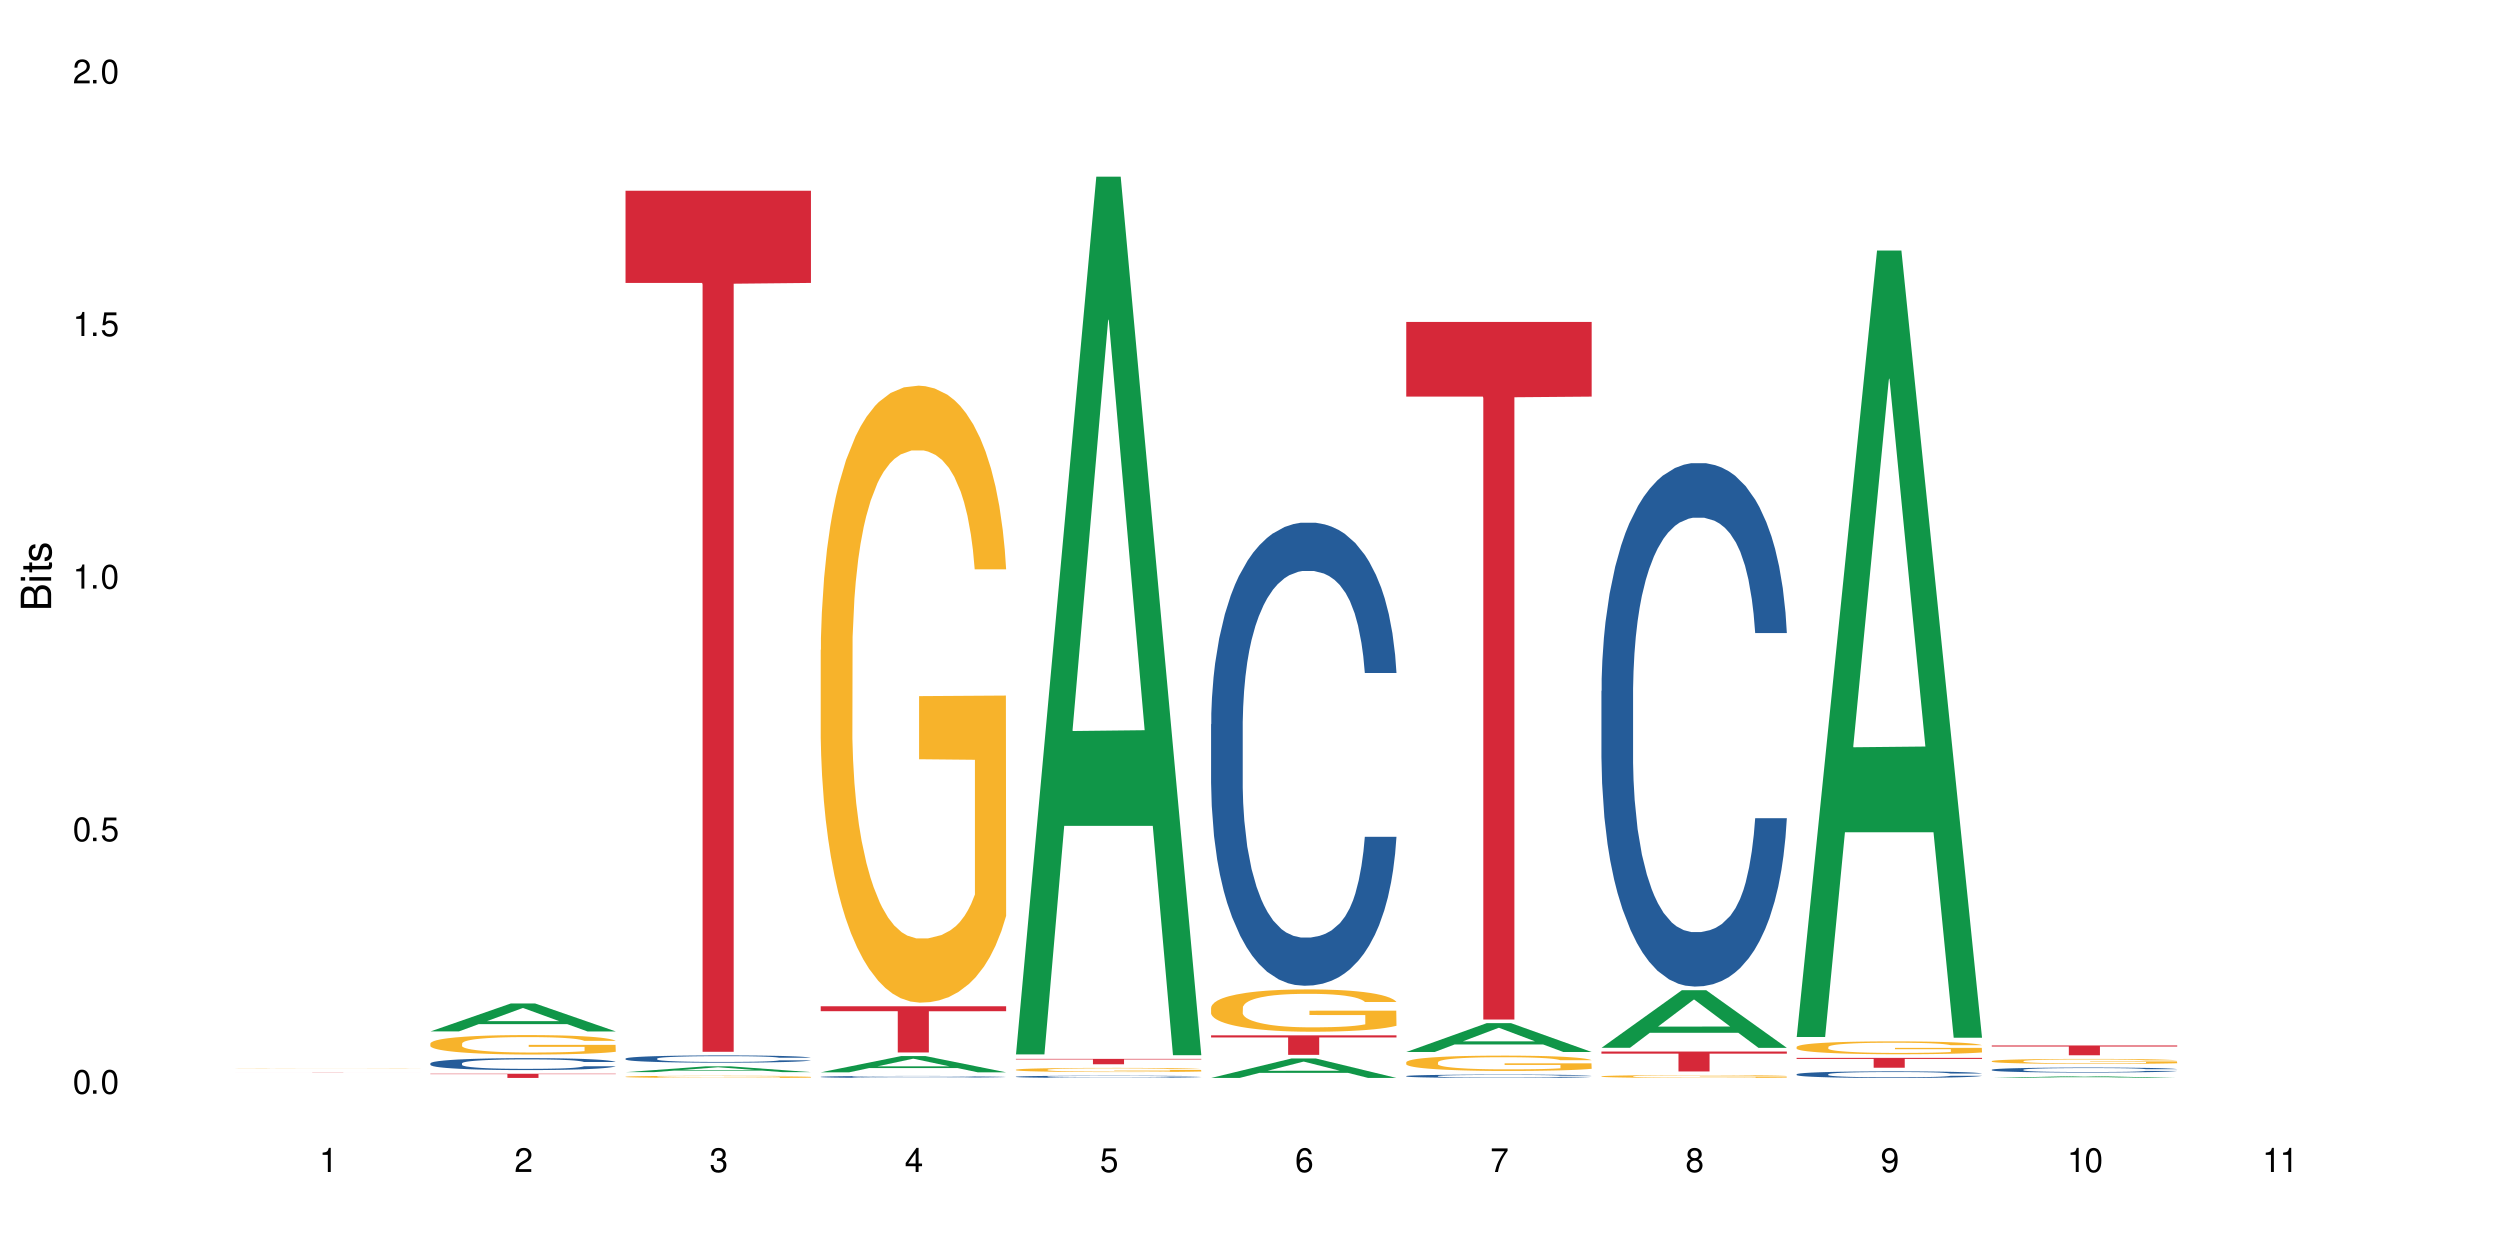 <?xml version="1.0" encoding="UTF-8"?>
<svg xmlns="http://www.w3.org/2000/svg" xmlns:xlink="http://www.w3.org/1999/xlink" width="720" height="360" viewBox="0 0 720 360">
<defs>
<g>
<g id="glyph-0-0">
</g>
<g id="glyph-0-1">
<path d="M 2.641 -6.938 C 2 -6.938 1.422 -6.656 1.078 -6.172 C 0.641 -5.562 0.406 -4.641 0.406 -3.359 C 0.406 -1.016 1.188 0.219 2.641 0.219 C 4.078 0.219 4.859 -1.016 4.859 -3.297 C 4.859 -4.641 4.656 -5.547 4.203 -6.172 C 3.844 -6.656 3.281 -6.938 2.641 -6.938 Z M 2.641 -6.188 C 3.547 -6.188 4 -5.25 4 -3.375 C 4 -1.406 3.562 -0.484 2.625 -0.484 C 1.734 -0.484 1.281 -1.438 1.281 -3.344 C 1.281 -5.25 1.734 -6.188 2.641 -6.188 Z M 2.641 -6.188 "/>
</g>
<g id="glyph-0-2">
<path d="M 1.828 -1 L 0.828 -1 L 0.828 0 L 1.828 0 Z M 1.828 -1 "/>
</g>
<g id="glyph-0-3">
<path d="M 4.562 -6.797 L 1.062 -6.797 L 0.547 -3.094 L 1.328 -3.094 C 1.719 -3.562 2.047 -3.734 2.578 -3.734 C 3.484 -3.734 4.062 -3.109 4.062 -2.094 C 4.062 -1.125 3.484 -0.531 2.578 -0.531 C 1.828 -0.531 1.375 -0.906 1.188 -1.672 L 0.328 -1.672 C 0.453 -1.109 0.547 -0.844 0.75 -0.594 C 1.125 -0.078 1.828 0.219 2.594 0.219 C 3.969 0.219 4.922 -0.781 4.922 -2.219 C 4.922 -3.562 4.031 -4.484 2.719 -4.484 C 2.25 -4.484 1.859 -4.359 1.469 -4.062 L 1.734 -5.969 L 4.562 -5.969 Z M 4.562 -6.797 "/>
</g>
<g id="glyph-0-4">
<path d="M 2.484 -4.938 L 2.484 0 L 3.328 0 L 3.328 -6.938 L 2.766 -6.938 C 2.469 -5.875 2.281 -5.734 0.984 -5.562 L 0.984 -4.938 Z M 2.484 -4.938 "/>
</g>
<g id="glyph-0-5">
<path d="M 4.859 -0.828 L 1.281 -0.828 C 1.359 -1.406 1.672 -1.781 2.5 -2.281 L 3.469 -2.828 C 4.406 -3.344 4.906 -4.062 4.906 -4.906 C 4.906 -5.484 4.672 -6.031 4.266 -6.406 C 3.859 -6.766 3.375 -6.938 2.719 -6.938 C 1.859 -6.938 1.219 -6.625 0.844 -6.031 C 0.609 -5.672 0.5 -5.234 0.484 -4.531 L 1.328 -4.531 C 1.359 -5.016 1.406 -5.281 1.531 -5.516 C 1.75 -5.938 2.188 -6.203 2.703 -6.203 C 3.469 -6.203 4.031 -5.641 4.031 -4.891 C 4.031 -4.344 3.719 -3.859 3.125 -3.516 L 2.234 -3 C 0.812 -2.172 0.406 -1.531 0.328 -0.016 L 4.859 -0.016 Z M 4.859 -0.828 "/>
</g>
<g id="glyph-0-6">
<path d="M 2.125 -3.188 L 2.578 -3.188 C 3.5 -3.188 3.984 -2.766 3.984 -1.922 C 3.984 -1.062 3.469 -0.531 2.594 -0.531 C 1.656 -0.531 1.203 -1 1.156 -2.016 L 0.312 -2.016 C 0.344 -1.453 0.438 -1.094 0.609 -0.781 C 0.953 -0.109 1.625 0.219 2.547 0.219 C 3.953 0.219 4.859 -0.625 4.859 -1.938 C 4.859 -2.828 4.516 -3.297 3.703 -3.594 C 4.344 -3.844 4.656 -4.328 4.656 -5.031 C 4.656 -6.219 3.875 -6.938 2.578 -6.938 C 1.203 -6.938 0.484 -6.172 0.453 -4.703 L 1.297 -4.703 C 1.312 -5.125 1.344 -5.359 1.453 -5.578 C 1.641 -5.969 2.062 -6.203 2.594 -6.203 C 3.344 -6.203 3.797 -5.75 3.797 -5 C 3.797 -4.516 3.609 -4.219 3.25 -4.047 C 3.016 -3.953 2.703 -3.922 2.125 -3.906 Z M 2.125 -3.188 "/>
</g>
<g id="glyph-0-7">
<path d="M 3.141 -1.672 L 3.141 0 L 3.984 0 L 3.984 -1.672 L 4.984 -1.672 L 4.984 -2.438 L 3.984 -2.438 L 3.984 -6.938 L 3.359 -6.938 L 0.266 -2.578 L 0.266 -1.672 Z M 3.141 -2.438 L 1 -2.438 L 3.141 -5.5 Z M 3.141 -2.438 "/>
</g>
<g id="glyph-0-8">
<path d="M 4.781 -5.125 C 4.609 -6.266 3.891 -6.938 2.844 -6.938 C 2.094 -6.938 1.422 -6.578 1.031 -5.953 C 0.594 -5.266 0.406 -4.422 0.406 -3.172 C 0.406 -2 0.578 -1.25 0.984 -0.641 C 1.359 -0.078 1.953 0.219 2.703 0.219 C 3.984 0.219 4.922 -0.75 4.922 -2.094 C 4.922 -3.375 4.062 -4.281 2.844 -4.281 C 2.172 -4.281 1.641 -4.031 1.281 -3.516 C 1.281 -5.234 1.828 -6.188 2.797 -6.188 C 3.391 -6.188 3.797 -5.797 3.938 -5.125 Z M 2.734 -3.531 C 3.547 -3.531 4.062 -2.953 4.062 -2.031 C 4.062 -1.156 3.484 -0.531 2.703 -0.531 C 1.922 -0.531 1.328 -1.188 1.328 -2.078 C 1.328 -2.938 1.906 -3.531 2.734 -3.531 Z M 2.734 -3.531 "/>
</g>
<g id="glyph-0-9">
<path d="M 4.984 -6.797 L 0.438 -6.797 L 0.438 -5.969 L 4.109 -5.969 C 2.5 -3.656 1.828 -2.234 1.328 0 L 2.219 0 C 2.594 -2.172 3.453 -4.047 4.984 -6.094 Z M 4.984 -6.797 "/>
</g>
<g id="glyph-0-10">
<path d="M 3.75 -3.656 C 4.469 -4.094 4.688 -4.438 4.688 -5.078 C 4.688 -6.172 3.844 -6.938 2.641 -6.938 C 1.438 -6.938 0.594 -6.172 0.594 -5.094 C 0.594 -4.438 0.812 -4.094 1.516 -3.656 C 0.734 -3.266 0.359 -2.703 0.359 -1.922 C 0.359 -0.656 1.281 0.219 2.641 0.219 C 3.984 0.219 4.922 -0.656 4.922 -1.922 C 4.922 -2.703 4.531 -3.266 3.75 -3.656 Z M 2.641 -6.188 C 3.359 -6.188 3.812 -5.75 3.812 -5.062 C 3.812 -4.406 3.344 -3.984 2.641 -3.984 C 1.922 -3.984 1.453 -4.406 1.453 -5.078 C 1.453 -5.75 1.922 -6.188 2.641 -6.188 Z M 2.641 -3.266 C 3.484 -3.266 4.062 -2.719 4.062 -1.906 C 4.062 -1.078 3.484 -0.531 2.625 -0.531 C 1.797 -0.531 1.219 -1.094 1.219 -1.906 C 1.219 -2.719 1.781 -3.266 2.641 -3.266 Z M 2.641 -3.266 "/>
</g>
<g id="glyph-0-11">
<path d="M 0.516 -1.578 C 0.672 -0.453 1.406 0.219 2.438 0.219 C 3.188 0.219 3.859 -0.141 4.266 -0.766 C 4.688 -1.453 4.891 -2.297 4.891 -3.547 C 4.891 -4.719 4.703 -5.453 4.312 -6.078 C 3.938 -6.641 3.344 -6.938 2.594 -6.938 C 1.297 -6.938 0.359 -5.969 0.359 -4.625 C 0.359 -3.344 1.234 -2.453 2.453 -2.453 C 3.094 -2.453 3.578 -2.672 4.016 -3.203 C 4 -1.484 3.469 -0.531 2.5 -0.531 C 1.906 -0.531 1.484 -0.906 1.359 -1.578 Z M 2.578 -6.203 C 3.375 -6.203 3.969 -5.531 3.969 -4.641 C 3.969 -3.797 3.391 -3.188 2.547 -3.188 C 1.734 -3.188 1.234 -3.766 1.234 -4.688 C 1.234 -5.562 1.797 -6.203 2.578 -6.203 Z M 2.578 -6.203 "/>
</g>
<g id="glyph-1-0">
</g>
<g id="glyph-1-1">
<path d="M 0 -0.953 L 0 -4.891 C 0 -5.719 -0.234 -6.344 -0.734 -6.797 C -1.188 -7.234 -1.812 -7.469 -2.5 -7.469 C -3.547 -7.469 -4.188 -7 -4.625 -5.875 C -4.984 -6.688 -5.625 -7.094 -6.531 -7.094 C -7.172 -7.094 -7.734 -6.859 -8.141 -6.391 C -8.562 -5.922 -8.75 -5.344 -8.75 -4.5 L -8.75 -0.953 Z M -4.984 -2.062 L -7.766 -2.062 L -7.766 -4.219 C -7.766 -4.844 -7.688 -5.203 -7.453 -5.5 C -7.219 -5.812 -6.859 -5.969 -6.375 -5.969 C -5.891 -5.969 -5.531 -5.812 -5.297 -5.5 C -5.062 -5.203 -4.984 -4.844 -4.984 -4.219 Z M -0.984 -2.062 L -4 -2.062 L -4 -4.781 C -4 -5.766 -3.438 -6.359 -2.484 -6.359 C -1.547 -6.359 -0.984 -5.766 -0.984 -4.781 Z M -0.984 -2.062 "/>
</g>
<g id="glyph-1-2">
<path d="M -6.281 -1.797 L -6.281 -0.797 L 0 -0.797 L 0 -1.797 Z M -8.75 -1.797 L -8.75 -0.797 L -7.484 -0.797 L -7.484 -1.797 Z M -8.75 -1.797 "/>
</g>
<g id="glyph-1-3">
<path d="M -6.281 -3.047 L -6.281 -2.016 L -8.016 -2.016 L -8.016 -1.016 L -6.281 -1.016 L -6.281 -0.172 L -5.469 -0.172 L -5.469 -1.016 L -0.719 -1.016 C -0.078 -1.016 0.281 -1.453 0.281 -2.234 C 0.281 -2.5 0.25 -2.719 0.188 -3.047 L -0.641 -3.047 C -0.609 -2.906 -0.594 -2.766 -0.594 -2.562 C -0.594 -2.141 -0.719 -2.016 -1.156 -2.016 L -5.469 -2.016 L -5.469 -3.047 Z M -6.281 -3.047 "/>
</g>
<g id="glyph-1-4">
<path d="M -4.531 -5.25 C -5.766 -5.25 -6.469 -4.422 -6.469 -2.969 C -6.469 -1.516 -5.719 -0.562 -4.547 -0.562 C -3.562 -0.562 -3.094 -1.062 -2.734 -2.562 L -2.516 -3.484 C -2.344 -4.188 -2.094 -4.469 -1.641 -4.469 C -1.047 -4.469 -0.641 -3.875 -0.641 -3 C -0.641 -2.453 -0.797 -2 -1.062 -1.75 C -1.25 -1.594 -1.422 -1.531 -1.875 -1.469 L -1.875 -0.406 C -0.422 -0.453 0.281 -1.266 0.281 -2.922 C 0.281 -4.5 -0.5 -5.516 -1.719 -5.516 C -2.656 -5.516 -3.172 -4.984 -3.469 -3.734 L -3.703 -2.766 C -3.891 -1.953 -4.156 -1.609 -4.594 -1.609 C -5.188 -1.609 -5.547 -2.125 -5.547 -2.938 C -5.547 -3.75 -5.203 -4.172 -4.531 -4.203 Z M -4.531 -5.25 "/>
</g>
</g>
</defs>
<rect x="-72" y="-36" width="864" height="432" fill="rgb(100%, 100%, 100%)" fill-opacity="1"/>
<path fill-rule="nonzero" fill="rgb(96.863%, 70.196%, 16.863%)" fill-opacity="1" d="M 67.73 307.652 L 67.797 307.652 L 68.055 307.648 L 68.707 307.645 L 69.555 307.641 L 70.465 307.637 L 71.051 307.637 L 72.027 307.633 L 72.875 307.633 L 75.023 307.629 L 77.762 307.625 L 80.949 307.625 L 83.359 307.621 L 107.91 307.621 L 109.605 307.625 L 113.645 307.625 L 115.207 307.629 L 116.77 307.629 L 118.07 307.633 L 119.18 307.637 L 120.156 307.637 L 120.742 307.641 L 121.133 307.645 L 112.078 307.645 L 111.559 307.641 L 110.973 307.637 L 109.996 307.637 L 109.02 307.633 L 106.219 307.633 L 104.656 307.629 L 85.836 307.629 L 84.727 307.633 L 82.125 307.633 L 80.82 307.637 L 80.105 307.637 L 79.191 307.641 L 78.543 307.641 L 77.824 307.645 L 77.434 307.645 L 76.914 307.652 L 76.848 307.664 L 77.043 307.664 L 77.434 307.668 L 77.957 307.672 L 78.738 307.676 L 79.52 307.676 L 80.887 307.68 L 82.969 307.68 L 84.727 307.684 L 87.137 307.684 L 88.895 307.688 L 107.781 307.688 L 109.148 307.684 L 112.145 307.684 L 112.145 307.664 L 96.059 307.664 L 96.059 307.656 L 121.066 307.656 L 121.133 307.684 L 119.766 307.688 L 118.07 307.688 L 116.441 307.691 L 110.387 307.691 L 107.391 307.695 L 86.355 307.695 L 84.273 307.691 L 79.973 307.691 L 78.215 307.688 L 76.457 307.688 L 74.895 307.684 L 72.812 307.684 L 71.703 307.68 L 70.66 307.68 L 69.879 307.676 L 69.164 307.672 L 68.645 307.672 L 68.121 307.668 L 67.859 307.664 L 67.73 307.664 Z M 67.73 307.652 "/>
<path fill-rule="nonzero" fill="rgb(83.922%, 15.686%, 22.353%)" fill-opacity="1" d="M 67.73 308.738 L 121.133 308.738 L 121.133 308.742 L 98.875 308.742 L 98.875 308.785 L 89.922 308.785 L 89.922 308.742 L 67.73 308.742 Z M 67.73 308.738 "/>
<path fill-rule="nonzero" fill="rgb(6.275%, 58.824%, 28.235%)" fill-opacity="1" d="M 123.941 297.051 L 124 297.043 L 147.105 289.004 L 154.125 289.004 L 177.344 297.055 L 169.184 297.055 L 163.367 294.953 L 137.863 294.953 L 132.156 297.051 L 123.941 297.051 L 140.316 294.086 L 161.027 294.078 L 150.699 290.32 L 150.586 290.312 L 150.473 290.336 L 140.258 294.078 L 140.316 294.086 Z M 123.941 297.051 "/>
<path fill-rule="nonzero" fill="rgb(14.51%, 36.078%, 60%)" fill-opacity="1" d="M 123.941 306.242 L 124.008 306.238 L 124.008 306.164 L 124.203 306.047 L 124.66 305.895 L 125.113 305.789 L 126.285 305.605 L 127.914 305.426 L 129.609 305.289 L 130.844 305.207 L 131.953 305.141 L 134.492 305.027 L 136.121 304.965 L 137.879 304.914 L 140.027 304.859 L 141.59 304.828 L 145.109 304.777 L 147.711 304.754 L 149.73 304.746 L 154.094 304.746 L 156.699 304.758 L 158.59 304.773 L 160.672 304.801 L 162.43 304.828 L 165.492 304.898 L 168.227 304.984 L 169.465 305.035 L 171.418 305.133 L 172.914 305.227 L 173.957 305.309 L 175.129 305.426 L 176.172 305.566 L 176.953 305.727 L 177.344 305.863 L 168.227 305.863 L 167.77 305.738 L 167.25 305.641 L 166.273 305.512 L 165.297 305.418 L 163.93 305.328 L 162.691 305.27 L 160.996 305.207 L 159.5 305.172 L 157.938 305.141 L 156.438 305.125 L 153.574 305.105 L 150.254 305.105 L 149.016 305.109 L 146.477 305.137 L 145.109 305.156 L 143.152 305.203 L 141.785 305.242 L 140.156 305.305 L 139.051 305.359 L 137.684 305.441 L 136.707 305.512 L 135.598 305.617 L 134.949 305.695 L 134.363 305.785 L 133.84 305.887 L 133.449 305.996 L 133.191 306.113 L 133.059 306.227 L 133.059 306.715 L 133.191 306.828 L 133.516 306.961 L 134.363 307.152 L 135.598 307.32 L 137.031 307.449 L 138.398 307.547 L 139.18 307.59 L 140.223 307.641 L 141.852 307.703 L 144.195 307.766 L 145.562 307.789 L 147.648 307.816 L 149.797 307.828 L 152.66 307.828 L 155.203 307.816 L 156.895 307.801 L 158.652 307.773 L 161.062 307.723 L 162.559 307.672 L 163.863 307.609 L 164.84 307.551 L 165.492 307.5 L 166.469 307.402 L 167.25 307.297 L 167.836 307.188 L 168.227 307.078 L 177.344 307.078 L 176.953 307.207 L 176.367 307.328 L 175.781 307.418 L 174.867 307.527 L 173.828 307.625 L 172.328 307.738 L 171.09 307.809 L 169.465 307.887 L 167.965 307.949 L 166.336 308 L 163.93 308.062 L 162.363 308.094 L 160.672 308.125 L 158.652 308.148 L 156.113 308.172 L 153.379 308.184 L 150.84 308.188 L 148.102 308.18 L 146.086 308.168 L 143.414 308.141 L 140.094 308.082 L 137.684 308.023 L 135.793 307.965 L 134.168 307.898 L 132.344 307.816 L 130 307.676 L 128.566 307.57 L 127.59 307.48 L 126.48 307.359 L 125.699 307.25 L 124.789 307.074 L 124.137 306.852 L 123.941 306.676 Z M 123.941 306.242 "/>
<path fill-rule="nonzero" fill="rgb(96.863%, 70.196%, 16.863%)" fill-opacity="1" d="M 123.941 300.5 L 124.008 300.496 L 124.008 300.391 L 124.27 300.16 L 124.918 299.844 L 125.766 299.582 L 126.676 299.379 L 127.266 299.27 L 128.242 299.117 L 129.086 299.004 L 131.234 298.773 L 133.973 298.559 L 135.469 298.469 L 137.164 298.379 L 139.57 298.285 L 140.68 298.246 L 144.066 298.164 L 147.906 298.113 L 152.141 298.098 L 154.094 298.105 L 156.766 298.125 L 160.41 298.18 L 162.496 298.23 L 164.125 298.285 L 165.816 298.352 L 167.902 298.453 L 169.855 298.574 L 171.418 298.699 L 172.98 298.852 L 174.281 299.016 L 175.391 299.195 L 176.367 299.41 L 176.953 299.59 L 177.344 299.77 L 168.293 299.77 L 167.77 299.59 L 167.184 299.449 L 166.207 299.281 L 165.23 299.16 L 164.254 299.062 L 162.43 298.93 L 160.867 298.848 L 158.914 298.773 L 157.023 298.73 L 154.875 298.699 L 153.574 298.688 L 150.121 298.688 L 146.996 298.723 L 145.172 298.766 L 143.871 298.805 L 142.047 298.883 L 140.941 298.945 L 140.289 298.984 L 138.336 299.145 L 137.031 299.285 L 136.316 299.383 L 135.402 299.539 L 134.754 299.676 L 134.035 299.879 L 133.645 300.035 L 133.125 300.383 L 133.059 301.305 L 133.254 301.496 L 133.645 301.707 L 134.168 301.891 L 134.949 302.086 L 135.73 302.234 L 137.098 302.434 L 138.27 302.566 L 139.18 302.656 L 140.941 302.793 L 141.656 302.84 L 143.348 302.93 L 145.109 303.004 L 147.258 303.062 L 148.883 303.094 L 151.488 303.121 L 154.812 303.121 L 158.719 303.09 L 161.191 303.047 L 162.887 303.008 L 163.992 302.973 L 165.359 302.914 L 166.336 302.863 L 167.25 302.809 L 168.355 302.723 L 168.355 301.496 L 152.27 301.492 L 152.27 300.918 L 177.277 300.914 L 177.344 302.914 L 175.977 303.055 L 174.281 303.188 L 172.656 303.289 L 170.961 303.375 L 168.551 303.473 L 166.598 303.535 L 163.602 303.605 L 160.867 303.652 L 158 303.684 L 155.461 303.699 L 152.465 303.703 L 149.797 303.695 L 146.93 303.664 L 144.652 303.621 L 142.566 303.57 L 140.484 303.504 L 137.879 303.398 L 136.188 303.309 L 134.426 303.203 L 132.668 303.074 L 131.105 302.938 L 130.062 302.828 L 129.023 302.707 L 127.914 302.551 L 126.871 302.379 L 126.09 302.219 L 125.375 302.039 L 124.855 301.871 L 124.332 301.641 L 124.074 301.457 L 123.941 301.297 Z M 123.941 300.5 "/>
<path fill-rule="nonzero" fill="rgb(83.922%, 15.686%, 22.353%)" fill-opacity="1" d="M 123.941 309.23 L 177.344 309.23 L 177.344 309.359 L 155.086 309.359 L 155.086 310.453 L 146.133 310.453 L 146.133 309.363 L 146.004 309.359 L 123.941 309.359 Z M 123.941 309.23 "/>
<path fill-rule="nonzero" fill="rgb(6.275%, 58.824%, 28.235%)" fill-opacity="1" d="M 180.152 308.777 L 180.211 308.777 L 203.316 307.098 L 210.336 307.098 L 233.555 308.777 L 225.395 308.777 L 219.578 308.34 L 194.074 308.34 L 188.371 308.777 L 180.152 308.777 L 196.527 308.156 L 217.238 308.156 L 206.91 307.371 L 206.797 307.371 L 206.684 307.375 L 196.473 308.156 L 196.527 308.156 Z M 180.152 308.777 "/>
<path fill-rule="nonzero" fill="rgb(14.51%, 36.078%, 60%)" fill-opacity="1" d="M 180.152 304.871 L 180.219 304.867 L 180.219 304.82 L 180.414 304.75 L 180.871 304.656 L 181.324 304.594 L 182.5 304.48 L 184.125 304.371 L 185.82 304.289 L 187.059 304.238 L 188.164 304.199 L 190.703 304.129 L 192.332 304.094 L 194.09 304.059 L 196.238 304.027 L 197.801 304.008 L 201.32 303.977 L 203.922 303.965 L 205.941 303.957 L 210.305 303.957 L 212.91 303.965 L 214.801 303.977 L 216.883 303.992 L 218.641 304.008 L 221.703 304.051 L 224.438 304.102 L 225.676 304.133 L 227.629 304.195 L 229.125 304.25 L 230.168 304.301 L 231.34 304.371 L 232.383 304.457 L 233.164 304.555 L 233.555 304.637 L 224.438 304.637 L 223.98 304.562 L 223.461 304.5 L 222.484 304.422 L 221.508 304.367 L 220.141 304.312 L 218.902 304.277 L 217.207 304.238 L 215.711 304.215 L 214.148 304.199 L 212.648 304.188 L 209.785 304.176 L 206.465 304.176 L 205.227 304.18 L 202.688 304.195 L 201.32 304.207 L 199.363 304.234 L 197.996 304.262 L 196.371 304.301 L 195.262 304.332 L 193.895 304.383 L 192.918 304.426 L 191.812 304.488 L 191.16 304.535 L 190.574 304.59 L 190.051 304.652 L 189.66 304.719 L 189.402 304.793 L 189.27 304.859 L 189.27 305.156 L 189.402 305.227 L 189.727 305.305 L 190.574 305.422 L 191.812 305.523 L 193.242 305.605 L 194.609 305.664 L 195.395 305.691 L 196.434 305.719 L 198.062 305.758 L 200.406 305.797 L 201.773 305.812 L 203.859 305.828 L 206.008 305.836 L 208.875 305.836 L 211.414 305.828 L 213.105 305.816 L 214.863 305.801 L 217.273 305.77 L 218.773 305.738 L 220.074 305.703 L 221.051 305.668 L 221.703 305.637 L 222.68 305.578 L 223.461 305.512 L 224.047 305.445 L 224.438 305.379 L 233.555 305.379 L 233.164 305.457 L 232.578 305.531 L 231.992 305.586 L 231.082 305.652 L 230.039 305.711 L 228.539 305.781 L 227.305 305.824 L 225.676 305.871 L 224.176 305.906 L 222.551 305.941 L 220.141 305.98 L 218.578 306 L 216.883 306.016 L 214.863 306.031 L 212.324 306.043 L 209.59 306.051 L 207.051 306.055 L 204.316 306.051 L 202.297 306.043 L 199.625 306.023 L 196.305 305.992 L 193.895 305.953 L 192.008 305.918 L 190.379 305.879 L 188.555 305.828 L 186.211 305.742 L 184.777 305.68 L 183.801 305.625 L 182.695 305.551 L 181.914 305.484 L 181 305.375 L 180.348 305.238 L 180.152 305.133 Z M 180.152 304.871 "/>
<path fill-rule="nonzero" fill="rgb(96.863%, 70.196%, 16.863%)" fill-opacity="1" d="M 180.152 310.094 L 180.219 310.094 L 180.219 310.082 L 180.48 310.055 L 181.129 310.02 L 181.977 309.988 L 182.891 309.965 L 183.477 309.953 L 184.453 309.938 L 185.297 309.922 L 187.449 309.898 L 190.184 309.875 L 191.68 309.863 L 193.375 309.852 L 195.785 309.844 L 196.891 309.84 L 200.277 309.828 L 204.121 309.824 L 208.352 309.82 L 210.305 309.82 L 212.977 309.824 L 216.621 309.832 L 218.707 309.836 L 220.336 309.844 L 222.027 309.852 L 224.113 309.863 L 226.066 309.875 L 229.191 309.906 L 230.492 309.926 L 231.602 309.945 L 232.578 309.969 L 233.164 309.988 L 233.555 310.012 L 224.504 310.012 L 223.98 309.988 L 223.395 309.973 L 222.418 309.953 L 220.465 309.93 L 218.641 309.914 L 217.078 309.906 L 215.125 309.898 L 213.238 309.895 L 211.086 309.891 L 209.785 309.887 L 206.332 309.887 L 203.207 309.891 L 201.383 309.898 L 200.082 309.902 L 198.258 309.91 L 197.152 309.918 L 196.5 309.922 L 194.547 309.938 L 193.242 309.957 L 192.527 309.965 L 191.617 309.984 L 190.965 310 L 190.246 310.023 L 189.855 310.039 L 189.336 310.078 L 189.27 310.184 L 189.465 310.203 L 189.855 310.23 L 190.379 310.25 L 191.941 310.289 L 193.309 310.312 L 194.48 310.324 L 195.395 310.336 L 197.152 310.352 L 197.867 310.355 L 199.562 310.367 L 201.32 310.375 L 203.469 310.383 L 205.098 310.387 L 211.023 310.387 L 214.93 310.383 L 217.402 310.379 L 219.098 310.375 L 220.203 310.371 L 221.57 310.363 L 222.551 310.359 L 223.461 310.352 L 224.566 310.344 L 224.566 310.203 L 208.484 310.203 L 208.484 310.141 L 233.488 310.141 L 233.555 310.363 L 232.188 310.379 L 230.492 310.395 L 228.867 310.406 L 227.172 310.418 L 224.762 310.43 L 222.809 310.434 L 219.812 310.441 L 217.078 310.449 L 214.215 310.453 L 206.008 310.453 L 203.141 310.449 L 200.863 310.445 L 198.777 310.438 L 196.695 310.43 L 194.09 310.418 L 192.398 310.41 L 190.641 310.398 L 188.879 310.383 L 187.316 310.367 L 186.277 310.355 L 185.234 310.34 L 184.125 310.324 L 183.086 310.305 L 182.305 310.285 L 181.586 310.266 L 181.066 310.246 L 180.543 310.223 L 180.285 310.199 L 180.152 310.184 Z M 180.152 310.094 "/>
<path fill-rule="nonzero" fill="rgb(83.922%, 15.686%, 22.353%)" fill-opacity="1" d="M 180.152 54.934 L 233.555 54.934 L 233.555 81.48 L 211.301 81.711 L 211.301 302.914 L 202.344 302.914 L 202.344 81.945 L 202.215 81.48 L 180.152 81.48 Z M 180.152 54.934 "/>
<path fill-rule="nonzero" fill="rgb(6.275%, 58.824%, 28.235%)" fill-opacity="1" d="M 236.367 308.824 L 236.422 308.82 L 259.527 304.152 L 266.547 304.152 L 289.766 308.832 L 281.609 308.832 L 275.789 307.609 L 250.285 307.609 L 244.582 308.824 L 236.367 308.824 L 252.738 307.105 L 273.449 307.102 L 263.121 304.918 L 263.008 304.914 L 262.895 304.926 L 252.684 307.102 L 252.738 307.105 Z M 236.367 308.824 "/>
<path fill-rule="nonzero" fill="rgb(14.51%, 36.078%, 60%)" fill-opacity="1" d="M 236.367 310.125 L 236.43 310.125 L 236.43 310.113 L 236.625 310.094 L 237.082 310.066 L 237.539 310.051 L 238.711 310.02 L 240.34 309.988 L 242.031 309.965 L 243.27 309.949 L 244.375 309.941 L 246.914 309.922 L 248.543 309.91 L 250.301 309.902 L 252.449 309.891 L 254.016 309.887 L 257.531 309.879 L 260.137 309.875 L 262.152 309.871 L 266.516 309.871 L 269.121 309.875 L 271.012 309.879 L 273.094 309.883 L 274.852 309.887 L 277.914 309.898 L 280.648 309.914 L 281.887 309.922 L 283.84 309.938 L 285.34 309.953 L 286.379 309.969 L 287.551 309.988 L 288.594 310.012 L 289.375 310.039 L 289.766 310.062 L 280.648 310.062 L 280.191 310.039 L 279.672 310.023 L 278.695 310 L 277.719 309.988 L 276.352 309.973 L 275.113 309.961 L 273.422 309.949 L 271.922 309.945 L 270.359 309.941 L 268.863 309.938 L 265.996 309.934 L 261.438 309.934 L 258.898 309.938 L 257.531 309.941 L 255.578 309.949 L 254.211 309.957 L 252.582 309.969 L 251.473 309.977 L 250.105 309.988 L 249.129 310.004 L 248.023 310.02 L 247.371 310.035 L 246.785 310.047 L 246.266 310.066 L 245.875 310.086 L 245.613 310.105 L 245.484 310.121 L 245.484 310.207 L 245.613 310.223 L 245.938 310.246 L 246.785 310.277 L 248.023 310.309 L 249.457 310.328 L 250.824 310.344 L 251.605 310.352 L 252.645 310.363 L 254.273 310.371 L 256.617 310.383 L 257.984 310.387 L 260.07 310.391 L 262.219 310.395 L 265.086 310.395 L 267.625 310.391 L 269.316 310.387 L 271.074 310.383 L 273.484 310.375 L 274.984 310.367 L 276.285 310.355 L 277.262 310.348 L 277.914 310.34 L 279.672 310.305 L 280.258 310.285 L 280.648 310.266 L 289.766 310.266 L 289.375 310.289 L 288.789 310.309 L 288.203 310.324 L 287.293 310.344 L 286.25 310.359 L 284.75 310.379 L 283.516 310.391 L 281.887 310.402 L 280.387 310.414 L 278.762 310.422 L 276.352 310.434 L 274.789 310.438 L 273.094 310.441 L 271.074 310.449 L 268.535 310.449 L 265.801 310.453 L 260.527 310.453 L 258.508 310.449 L 255.836 310.445 L 252.516 310.438 L 250.105 310.426 L 248.219 310.418 L 246.59 310.406 L 244.766 310.391 L 242.422 310.367 L 240.988 310.352 L 240.012 310.336 L 238.906 310.312 L 238.125 310.297 L 237.211 310.266 L 236.562 310.227 L 236.367 310.199 Z M 236.367 310.125 "/>
<path fill-rule="nonzero" fill="rgb(96.863%, 70.196%, 16.863%)" fill-opacity="1" d="M 236.367 187.176 L 236.43 187.016 L 236.43 183.77 L 236.691 176.465 L 237.344 166.406 L 238.188 158.129 L 239.102 151.637 L 239.688 148.23 L 240.664 143.359 L 241.512 139.789 L 243.66 132.488 L 246.395 125.672 L 247.891 122.75 L 249.586 119.992 L 251.996 116.91 L 253.102 115.773 L 256.488 113.176 L 260.332 111.555 L 264.562 111.066 L 266.516 111.23 L 269.188 111.879 L 272.836 113.664 L 274.918 115.285 L 276.547 116.91 L 278.238 119.02 L 280.324 122.266 L 282.277 126.16 L 283.84 130.055 L 285.402 134.922 L 286.707 140.113 L 287.812 145.793 L 288.789 152.609 L 289.375 158.289 L 289.766 163.969 L 280.715 163.969 L 280.191 158.289 L 279.605 153.91 L 278.629 148.555 L 277.652 144.66 L 276.676 141.574 L 274.852 137.355 L 273.289 134.758 L 271.336 132.488 L 269.449 131.027 L 267.301 130.055 L 265.996 129.73 L 262.543 129.73 L 259.418 130.863 L 257.594 132.164 L 256.293 133.461 L 254.469 135.895 L 253.363 137.844 L 252.711 139.141 L 250.758 144.172 L 249.457 148.715 L 248.738 151.801 L 247.828 156.668 L 247.176 161.051 L 246.461 167.539 L 246.07 172.41 L 245.547 183.445 L 245.484 212.656 L 245.68 218.82 L 246.07 225.477 L 246.59 231.316 L 247.371 237.484 L 248.152 242.191 L 249.52 248.52 L 250.691 252.738 L 251.605 255.5 L 253.363 259.879 L 254.078 261.34 L 255.773 264.262 L 257.531 266.535 L 259.68 268.48 L 261.309 269.453 L 263.914 270.266 L 267.234 270.266 L 271.141 269.293 L 273.617 267.992 L 275.309 266.695 L 276.418 265.559 L 277.785 263.773 L 278.762 262.152 L 279.672 260.367 L 280.781 257.609 L 280.781 218.82 L 264.695 218.66 L 264.695 200.484 L 289.699 200.32 L 289.766 263.773 L 288.398 268.156 L 286.707 272.375 L 285.078 275.621 L 283.383 278.379 L 280.977 281.465 L 279.02 283.41 L 276.023 285.684 L 273.289 287.145 L 270.426 288.117 L 267.887 288.605 L 264.891 288.766 L 262.219 288.441 L 259.355 287.469 L 257.074 286.168 L 254.992 284.547 L 252.906 282.438 L 250.301 279.027 L 248.609 276.27 L 246.852 272.863 L 245.094 268.805 L 243.527 264.422 L 242.488 261.016 L 241.445 257.121 L 240.34 252.254 L 239.297 246.734 L 238.516 241.703 L 237.797 236.023 L 237.277 230.668 L 236.758 223.367 L 236.496 217.523 L 236.367 212.492 Z M 236.367 187.176 "/>
<path fill-rule="nonzero" fill="rgb(83.922%, 15.686%, 22.353%)" fill-opacity="1" d="M 236.367 289.809 L 289.766 289.809 L 289.766 291.23 L 267.512 291.246 L 267.512 303.109 L 258.555 303.109 L 258.555 291.258 L 258.426 291.23 L 236.367 291.23 Z M 236.367 289.809 "/>
<path fill-rule="nonzero" fill="rgb(6.275%, 58.824%, 28.235%)" fill-opacity="1" d="M 292.578 303.668 L 292.633 303.43 L 315.738 50.871 L 322.758 50.871 L 345.977 303.906 L 337.82 303.906 L 332 237.855 L 306.496 237.855 L 300.793 303.668 L 292.578 303.668 L 308.949 210.531 L 329.66 210.297 L 319.336 92.211 L 319.219 91.977 L 319.105 92.688 L 308.895 210.297 L 308.949 210.531 Z M 292.578 303.668 "/>
<path fill-rule="nonzero" fill="rgb(14.51%, 36.078%, 60%)" fill-opacity="1" d="M 292.578 310.086 L 292.641 310.082 L 292.641 310.07 L 292.836 310.047 L 293.293 310.02 L 293.75 310 L 294.922 309.965 L 296.551 309.93 L 298.242 309.902 L 299.48 309.887 L 300.586 309.875 L 303.125 309.852 L 304.754 309.84 L 306.512 309.832 L 308.664 309.82 L 310.227 309.816 L 313.742 309.805 L 316.348 309.801 L 325.332 309.801 L 327.223 309.805 L 329.305 309.809 L 331.066 309.816 L 334.125 309.828 L 336.859 309.844 L 338.098 309.855 L 340.051 309.875 L 341.551 309.891 L 342.59 309.906 L 343.762 309.93 L 344.805 309.957 L 345.586 309.988 L 345.977 310.012 L 336.859 310.012 L 336.406 309.988 L 335.883 309.969 L 334.906 309.945 L 333.93 309.93 L 332.562 309.91 L 331.324 309.898 L 329.633 309.887 L 328.133 309.879 L 326.57 309.875 L 325.074 309.871 L 322.207 309.867 L 318.887 309.867 L 317.648 309.871 L 315.109 309.875 L 313.742 309.879 L 311.789 309.887 L 310.422 309.895 L 308.793 309.906 L 307.684 309.918 L 306.316 309.934 L 305.34 309.945 L 304.234 309.965 L 303.582 309.98 L 302.996 309.996 L 302.477 310.016 L 302.086 310.039 L 301.824 310.059 L 301.695 310.082 L 301.695 310.176 L 301.824 310.195 L 302.148 310.219 L 302.996 310.258 L 304.234 310.289 L 305.668 310.312 L 307.035 310.332 L 307.816 310.34 L 308.859 310.352 L 310.484 310.363 L 312.832 310.375 L 314.199 310.379 L 316.281 310.383 L 318.43 310.387 L 321.297 310.387 L 323.836 310.383 L 325.527 310.379 L 327.289 310.375 L 329.695 310.367 L 331.195 310.355 L 332.496 310.344 L 333.473 310.332 L 334.125 310.324 L 335.102 310.305 L 335.883 310.285 L 336.469 310.266 L 336.859 310.242 L 345.977 310.242 L 345.586 310.266 L 345 310.289 L 344.414 310.309 L 343.504 310.328 L 342.461 310.348 L 340.965 310.367 L 339.727 310.383 L 338.098 310.398 L 336.602 310.41 L 334.973 310.418 L 332.562 310.43 L 331 310.438 L 329.305 310.441 L 327.289 310.445 L 324.746 310.449 L 322.012 310.453 L 316.738 310.453 L 314.719 310.449 L 312.047 310.445 L 308.727 310.434 L 306.316 310.422 L 304.43 310.41 L 302.801 310.398 L 300.977 310.383 L 298.633 310.355 L 297.199 310.336 L 296.223 310.32 L 295.117 310.297 L 294.336 310.277 L 293.422 310.242 L 292.773 310.199 L 292.578 310.168 Z M 292.578 310.086 "/>
<path fill-rule="nonzero" fill="rgb(96.863%, 70.196%, 16.863%)" fill-opacity="1" d="M 292.578 308.07 L 292.641 308.07 L 292.641 308.047 L 292.902 307.996 L 293.555 307.93 L 294.398 307.875 L 295.312 307.828 L 295.898 307.809 L 296.875 307.773 L 297.723 307.75 L 299.871 307.699 L 302.605 307.652 L 304.105 307.633 L 305.797 307.617 L 308.207 307.594 L 309.312 307.586 L 312.699 307.57 L 316.543 307.559 L 320.773 307.555 L 322.73 307.555 L 325.398 307.562 L 329.047 307.574 L 331.129 307.582 L 332.758 307.594 L 334.449 307.609 L 336.535 307.633 L 338.488 307.656 L 340.051 307.684 L 341.613 307.715 L 342.918 307.75 L 344.023 307.789 L 345 307.836 L 345.586 307.875 L 345.977 307.914 L 336.926 307.914 L 336.406 307.875 L 335.82 307.844 L 334.84 307.809 L 333.863 307.781 L 332.887 307.762 L 331.066 307.734 L 329.5 307.715 L 327.547 307.699 L 325.66 307.691 L 323.512 307.684 L 322.207 307.68 L 318.758 307.68 L 315.629 307.688 L 313.809 307.699 L 312.504 307.707 L 310.68 307.723 L 309.574 307.738 L 308.922 307.746 L 306.969 307.781 L 305.668 307.809 L 304.949 307.832 L 304.039 307.863 L 303.387 307.895 L 302.672 307.938 L 302.281 307.969 L 301.758 308.047 L 301.695 308.242 L 301.891 308.285 L 302.281 308.328 L 302.801 308.367 L 303.582 308.41 L 304.363 308.441 L 305.73 308.484 L 306.902 308.516 L 307.816 308.531 L 309.574 308.562 L 310.289 308.57 L 311.984 308.59 L 313.742 308.605 L 315.891 308.621 L 317.52 308.625 L 320.125 308.633 L 323.445 308.633 L 327.352 308.625 L 329.828 308.617 L 331.52 308.609 L 332.629 308.602 L 333.996 308.59 L 334.973 308.578 L 335.883 308.566 L 336.992 308.547 L 336.992 308.285 L 320.906 308.281 L 320.906 308.16 L 345.914 308.16 L 345.977 308.59 L 344.609 308.617 L 342.918 308.648 L 341.289 308.668 L 339.598 308.688 L 337.188 308.707 L 335.234 308.723 L 332.238 308.738 L 329.5 308.746 L 326.637 308.754 L 324.098 308.758 L 321.102 308.758 L 318.43 308.754 L 315.566 308.75 L 313.285 308.738 L 311.203 308.73 L 309.117 308.715 L 306.512 308.691 L 304.82 308.672 L 303.062 308.648 L 301.305 308.621 L 299.742 308.594 L 298.699 308.57 L 297.656 308.543 L 296.551 308.512 L 295.508 308.473 L 294.727 308.438 L 294.008 308.402 L 293.488 308.363 L 292.969 308.316 L 292.707 308.277 L 292.578 308.242 Z M 292.578 308.07 "/>
<path fill-rule="nonzero" fill="rgb(83.922%, 15.686%, 22.353%)" fill-opacity="1" d="M 292.578 304.949 L 345.977 304.949 L 345.977 305.117 L 323.723 305.117 L 323.723 306.512 L 314.77 306.512 L 314.77 305.121 L 314.637 305.117 L 292.578 305.117 Z M 292.578 304.949 "/>
<path fill-rule="nonzero" fill="rgb(6.275%, 58.824%, 28.235%)" fill-opacity="1" d="M 348.789 310.449 L 348.844 310.441 L 371.953 304.84 L 378.969 304.84 L 402.188 310.453 L 394.031 310.453 L 388.211 308.988 L 362.711 308.988 L 357.004 310.449 L 348.789 310.449 L 365.164 308.383 L 385.871 308.375 L 375.547 305.758 L 375.434 305.75 L 375.316 305.766 L 365.105 308.375 L 365.164 308.383 Z M 348.789 310.449 "/>
<path fill-rule="nonzero" fill="rgb(14.51%, 36.078%, 60%)" fill-opacity="1" d="M 348.789 208.57 L 348.852 208.449 L 348.852 205.523 L 349.051 200.891 L 349.504 195.043 L 349.961 191.02 L 351.133 183.828 L 352.762 176.879 L 354.453 171.516 L 355.691 168.348 L 356.797 165.91 L 359.34 161.398 L 360.965 159.082 L 362.727 157.012 L 364.875 154.938 L 366.438 153.719 L 369.953 151.77 L 372.559 150.914 L 374.578 150.551 L 378.941 150.551 L 381.547 151.035 L 383.434 151.645 L 385.52 152.621 L 387.277 153.719 L 390.336 156.398 L 393.07 159.812 L 394.309 161.766 L 396.262 165.543 L 397.762 169.199 L 398.805 172.367 L 399.977 176.879 L 401.016 182.363 L 401.797 188.582 L 402.188 193.824 L 393.07 193.824 L 392.617 188.945 L 392.094 185.168 L 391.117 180.172 L 390.141 176.637 L 388.773 173.102 L 387.535 170.785 L 385.844 168.469 L 384.344 167.004 L 382.781 165.91 L 381.285 165.176 L 378.418 164.445 L 375.098 164.445 L 373.859 164.688 L 371.32 165.664 L 369.953 166.52 L 368 168.223 L 366.633 169.809 L 365.004 172.246 L 363.898 174.32 L 362.531 177.488 L 361.551 180.293 L 360.445 184.316 L 359.793 187.363 L 359.207 190.773 L 358.688 194.797 L 358.297 199.062 L 358.035 203.574 L 357.906 207.961 L 357.906 226.855 L 358.035 231.246 L 358.363 236.363 L 359.207 243.801 L 360.445 250.262 L 361.879 255.379 L 363.246 259.039 L 364.027 260.742 L 365.07 262.695 L 366.695 265.133 L 369.043 267.57 L 370.41 268.547 L 372.492 269.52 L 374.641 270.008 L 377.508 270.008 L 380.047 269.52 L 381.742 268.91 L 383.5 267.938 L 385.91 265.863 L 387.406 263.914 L 388.707 261.598 L 389.688 259.281 L 390.336 257.332 L 391.312 253.551 L 392.094 249.406 L 392.68 245.141 L 393.07 240.996 L 402.188 240.996 L 401.797 245.871 L 401.211 250.625 L 400.625 254.16 L 399.715 258.426 L 398.672 262.207 L 397.176 266.473 L 395.938 269.277 L 394.309 272.324 L 392.812 274.641 L 391.184 276.711 L 388.773 279.148 L 387.211 280.367 L 385.52 281.465 L 383.5 282.441 L 380.961 283.293 L 378.223 283.781 L 375.684 283.902 L 372.949 283.66 L 370.93 283.172 L 368.262 282.074 L 364.938 279.883 L 362.531 277.566 L 360.641 275.25 L 359.012 272.812 L 357.188 269.52 L 354.844 264.156 L 353.41 260.012 L 352.434 256.598 L 351.328 251.844 L 350.547 247.578 L 349.637 240.754 L 348.984 232.098 L 348.789 225.395 Z M 348.789 208.57 "/>
<path fill-rule="nonzero" fill="rgb(96.863%, 70.196%, 16.863%)" fill-opacity="1" d="M 348.789 290.168 L 348.852 290.16 L 348.852 289.934 L 349.113 289.434 L 349.766 288.742 L 350.613 288.176 L 351.523 287.73 L 352.109 287.496 L 353.086 287.164 L 353.934 286.918 L 356.082 286.418 L 358.816 285.949 L 360.316 285.75 L 362.008 285.559 L 364.418 285.348 L 365.523 285.27 L 368.91 285.09 L 372.754 284.98 L 376.988 284.945 L 378.941 284.957 L 381.609 285.004 L 385.258 285.125 L 387.34 285.234 L 388.969 285.348 L 390.664 285.492 L 392.746 285.715 L 394.699 285.98 L 396.262 286.25 L 397.824 286.582 L 399.129 286.941 L 400.234 287.328 L 401.211 287.797 L 401.797 288.188 L 402.188 288.578 L 393.137 288.578 L 392.617 288.188 L 392.031 287.887 L 391.055 287.52 L 390.078 287.25 L 389.098 287.039 L 387.277 286.75 L 385.715 286.574 L 383.758 286.418 L 381.871 286.316 L 379.723 286.25 L 378.418 286.227 L 374.969 286.227 L 371.844 286.305 L 370.02 286.395 L 368.715 286.484 L 366.891 286.648 L 365.785 286.785 L 365.133 286.871 L 363.18 287.219 L 361.879 287.531 L 361.16 287.742 L 360.25 288.074 L 359.598 288.375 L 358.883 288.82 L 358.492 289.156 L 357.969 289.914 L 357.906 291.918 L 358.102 292.34 L 358.492 292.797 L 359.012 293.199 L 359.793 293.621 L 360.574 293.945 L 361.941 294.379 L 363.117 294.668 L 364.027 294.859 L 365.785 295.16 L 366.5 295.258 L 368.195 295.461 L 369.953 295.613 L 372.102 295.75 L 373.73 295.816 L 376.336 295.871 L 379.656 295.871 L 383.562 295.805 L 386.039 295.715 L 387.73 295.625 L 388.84 295.547 L 390.207 295.426 L 391.184 295.312 L 392.094 295.191 L 393.203 295.004 L 393.203 292.34 L 377.117 292.328 L 377.117 291.082 L 402.125 291.07 L 402.188 295.426 L 400.82 295.727 L 399.129 296.016 L 397.5 296.238 L 395.809 296.43 L 393.398 296.641 L 391.445 296.773 L 388.449 296.93 L 385.715 297.027 L 382.848 297.098 L 380.309 297.129 L 377.312 297.141 L 374.641 297.117 L 371.777 297.051 L 369.496 296.961 L 367.414 296.852 L 365.328 296.707 L 362.727 296.473 L 361.031 296.281 L 359.273 296.051 L 357.516 295.77 L 355.953 295.469 L 354.91 295.238 L 353.867 294.969 L 352.762 294.637 L 351.719 294.258 L 350.938 293.91 L 350.223 293.52 L 349.699 293.152 L 349.18 292.652 L 348.918 292.25 L 348.789 291.906 Z M 348.789 290.168 "/>
<path fill-rule="nonzero" fill="rgb(83.922%, 15.686%, 22.353%)" fill-opacity="1" d="M 348.789 298.184 L 402.188 298.184 L 402.188 298.785 L 379.934 298.789 L 379.934 303.797 L 370.98 303.797 L 370.98 298.793 L 370.848 298.785 L 348.789 298.785 Z M 348.789 298.184 "/>
<path fill-rule="nonzero" fill="rgb(6.275%, 58.824%, 28.235%)" fill-opacity="1" d="M 405 302.969 L 405.059 302.961 L 428.164 294.668 L 435.18 294.668 L 458.402 302.977 L 450.242 302.977 L 444.422 300.809 L 418.922 300.809 L 413.215 302.969 L 405 302.969 L 421.375 299.91 L 442.082 299.902 L 431.758 296.023 L 431.645 296.016 L 431.527 296.039 L 421.316 299.902 L 421.375 299.91 Z M 405 302.969 "/>
<path fill-rule="nonzero" fill="rgb(14.51%, 36.078%, 60%)" fill-opacity="1" d="M 405 309.902 L 405.066 309.902 L 405.066 309.883 L 405.262 309.848 L 405.715 309.805 L 406.172 309.777 L 407.344 309.723 L 408.973 309.672 L 410.664 309.633 L 411.902 309.609 L 413.012 309.594 L 415.551 309.559 L 417.18 309.543 L 418.938 309.527 L 421.086 309.512 L 422.648 309.504 L 426.164 309.488 L 428.77 309.484 L 430.789 309.48 L 435.152 309.48 L 437.758 309.484 L 439.645 309.488 L 441.73 309.496 L 443.488 309.504 L 446.547 309.523 L 449.285 309.547 L 450.52 309.562 L 452.473 309.59 L 453.973 309.617 L 455.016 309.641 L 456.188 309.672 L 457.227 309.711 L 458.012 309.758 L 458.402 309.797 L 449.285 309.797 L 448.828 309.762 L 448.309 309.734 L 447.328 309.695 L 446.352 309.672 L 444.984 309.645 L 443.746 309.629 L 442.055 309.609 L 440.559 309.602 L 438.992 309.594 L 437.496 309.586 L 434.629 309.582 L 430.07 309.582 L 427.531 309.59 L 426.164 309.598 L 424.211 309.609 L 422.844 309.621 L 421.215 309.637 L 420.109 309.652 L 418.742 309.676 L 417.766 309.699 L 416.656 309.727 L 416.004 309.75 L 415.418 309.773 L 414.898 309.805 L 414.508 309.836 L 414.246 309.867 L 414.117 309.898 L 414.117 310.039 L 414.246 310.07 L 414.574 310.105 L 415.418 310.16 L 416.656 310.207 L 418.09 310.246 L 419.457 310.273 L 420.238 310.285 L 421.281 310.301 L 422.91 310.316 L 425.254 310.336 L 426.621 310.34 L 428.703 310.348 L 430.855 310.352 L 433.719 310.352 L 436.258 310.348 L 437.953 310.344 L 439.711 310.336 L 442.121 310.32 L 443.617 310.309 L 444.922 310.289 L 445.898 310.273 L 446.547 310.262 L 447.523 310.23 L 448.309 310.203 L 448.895 310.172 L 449.285 310.141 L 458.402 310.141 L 458.012 310.176 L 457.426 310.211 L 456.836 310.238 L 455.926 310.27 L 454.883 310.297 L 453.387 310.328 L 452.148 310.348 L 450.52 310.371 L 449.023 310.387 L 447.395 310.402 L 444.984 310.418 L 443.422 310.43 L 441.73 310.438 L 439.711 310.441 L 437.172 310.449 L 434.434 310.453 L 429.16 310.453 L 427.141 310.449 L 424.473 310.441 L 421.148 310.426 L 418.742 310.406 L 416.852 310.391 L 415.223 310.371 L 413.402 310.348 L 411.055 310.309 L 409.625 310.281 L 408.648 310.254 L 407.539 310.219 L 406.758 310.188 L 405.848 310.141 L 405.195 310.074 L 405 310.027 Z M 405 309.902 "/>
<path fill-rule="nonzero" fill="rgb(96.863%, 70.196%, 16.863%)" fill-opacity="1" d="M 405 305.914 L 405.066 305.906 L 405.066 305.828 L 405.324 305.645 L 405.977 305.395 L 406.824 305.191 L 407.734 305.027 L 408.32 304.945 L 409.297 304.824 L 410.145 304.734 L 412.293 304.551 L 415.027 304.383 L 416.527 304.309 L 418.219 304.242 L 420.629 304.164 L 421.738 304.137 L 425.121 304.074 L 428.965 304.031 L 433.199 304.02 L 435.152 304.023 L 437.82 304.039 L 441.469 304.086 L 443.551 304.125 L 445.18 304.164 L 446.875 304.219 L 448.957 304.297 L 450.91 304.395 L 452.473 304.492 L 454.039 304.613 L 455.34 304.742 L 456.445 304.883 L 457.426 305.055 L 458.012 305.195 L 458.402 305.336 L 449.348 305.336 L 448.828 305.195 L 448.242 305.086 L 447.266 304.953 L 446.289 304.855 L 445.312 304.777 L 443.488 304.672 L 441.926 304.609 L 439.973 304.551 L 438.082 304.516 L 435.934 304.492 L 434.629 304.484 L 431.18 304.484 L 428.055 304.512 L 426.23 304.543 L 424.926 304.578 L 423.105 304.637 L 421.996 304.688 L 421.348 304.719 L 419.391 304.844 L 418.09 304.957 L 417.375 305.031 L 416.461 305.152 L 415.809 305.262 L 415.094 305.426 L 414.703 305.547 L 414.184 305.82 L 414.117 306.547 L 414.312 306.699 L 414.703 306.863 L 415.223 307.008 L 416.004 307.164 L 416.785 307.281 L 418.156 307.438 L 419.328 307.543 L 420.238 307.609 L 421.996 307.719 L 422.715 307.758 L 424.406 307.828 L 426.164 307.887 L 428.312 307.934 L 429.941 307.957 L 432.547 307.977 L 435.867 307.977 L 439.777 307.953 L 442.25 307.922 L 443.945 307.891 L 445.051 307.859 L 446.418 307.816 L 447.395 307.777 L 448.309 307.73 L 449.414 307.664 L 449.414 306.699 L 433.328 306.695 L 433.328 306.242 L 458.336 306.238 L 458.402 307.816 L 457.031 307.926 L 455.34 308.031 L 453.711 308.109 L 452.02 308.18 L 449.609 308.258 L 447.656 308.305 L 444.66 308.359 L 441.926 308.398 L 439.059 308.422 L 436.52 308.434 L 433.523 308.438 L 430.855 308.43 L 427.988 308.406 L 425.707 308.375 L 423.625 308.332 L 421.543 308.281 L 418.938 308.195 L 417.242 308.129 L 415.484 308.043 L 413.727 307.941 L 412.164 307.832 L 411.121 307.746 L 410.078 307.652 L 408.973 307.531 L 407.93 307.395 L 407.148 307.27 L 406.434 307.125 L 405.91 306.992 L 405.391 306.812 L 405.129 306.668 L 405 306.543 Z M 405 305.914 "/>
<path fill-rule="nonzero" fill="rgb(83.922%, 15.686%, 22.353%)" fill-opacity="1" d="M 405 92.719 L 458.402 92.719 L 458.402 114.223 L 436.145 114.41 L 436.145 293.625 L 427.191 293.625 L 427.191 114.602 L 427.062 114.223 L 405 114.223 Z M 405 92.719 "/>
<path fill-rule="nonzero" fill="rgb(6.275%, 58.824%, 28.235%)" fill-opacity="1" d="M 461.211 301.773 L 461.27 301.758 L 484.375 285.18 L 491.391 285.18 L 514.613 301.789 L 506.453 301.789 L 500.633 297.453 L 475.133 297.453 L 469.426 301.773 L 461.211 301.773 L 477.586 295.66 L 498.297 295.645 L 487.969 287.895 L 487.855 287.879 L 487.742 287.926 L 477.527 295.645 L 477.586 295.66 Z M 461.211 301.773 "/>
<path fill-rule="nonzero" fill="rgb(14.51%, 36.078%, 60%)" fill-opacity="1" d="M 461.211 198.992 L 461.277 198.855 L 461.277 195.547 L 461.473 190.312 L 461.926 183.699 L 462.383 179.152 L 463.555 171.023 L 465.184 163.172 L 466.879 157.109 L 468.113 153.527 L 469.223 150.773 L 471.762 145.676 L 473.391 143.055 L 475.148 140.715 L 477.297 138.371 L 478.859 136.992 L 482.375 134.789 L 484.98 133.824 L 487 133.41 L 491.363 133.41 L 493.969 133.965 L 495.855 134.652 L 497.941 135.754 L 499.699 136.992 L 502.762 140.023 L 505.496 143.883 L 506.73 146.086 L 508.688 150.359 L 510.184 154.492 L 511.227 158.074 L 512.398 163.172 L 513.441 169.371 L 514.223 176.398 L 514.613 182.32 L 505.496 182.32 L 505.039 176.812 L 504.52 172.539 L 503.543 166.891 L 502.562 162.895 L 501.195 158.898 L 499.961 156.281 L 498.266 153.664 L 496.77 152.012 L 495.207 150.773 L 493.707 149.945 L 490.844 149.117 L 487.52 149.117 L 486.285 149.395 L 483.742 150.496 L 482.375 151.461 L 480.422 153.391 L 479.055 155.18 L 477.426 157.938 L 476.32 160.277 L 474.953 163.859 L 473.977 167.027 L 472.867 171.574 L 472.219 175.02 L 471.633 178.879 L 471.109 183.426 L 470.719 188.246 L 470.457 193.344 L 470.328 198.305 L 470.328 219.66 L 470.457 224.617 L 470.785 230.406 L 471.633 238.809 L 472.867 246.113 L 474.301 251.898 L 475.668 256.031 L 476.449 257.961 L 477.492 260.164 L 479.121 262.922 L 481.465 265.676 L 482.832 266.777 L 484.918 267.879 L 487.066 268.43 L 489.93 268.43 L 492.469 267.879 L 494.164 267.191 L 495.922 266.09 L 498.332 263.746 L 499.828 261.543 L 501.133 258.926 L 502.109 256.309 L 502.762 254.102 L 503.738 249.832 L 504.52 245.148 L 505.105 240.324 L 505.496 235.641 L 514.613 235.641 L 514.223 241.152 L 513.637 246.523 L 513.051 250.52 L 512.137 255.344 L 511.094 259.613 L 509.598 264.438 L 508.359 267.605 L 506.73 271.051 L 505.234 273.668 L 503.605 276.008 L 501.195 278.766 L 499.633 280.141 L 497.941 281.383 L 495.922 282.484 L 493.383 283.449 L 490.648 284 L 488.105 284.137 L 485.371 283.863 L 483.352 283.312 L 480.684 282.07 L 477.363 279.59 L 474.953 276.973 L 473.062 274.355 L 471.438 271.602 L 469.613 267.879 L 467.27 261.816 L 465.836 257.133 L 464.859 253.277 L 463.75 247.902 L 462.969 243.082 L 462.059 235.367 L 461.406 225.582 L 461.211 218.004 Z M 461.211 198.992 "/>
<path fill-rule="nonzero" fill="rgb(96.863%, 70.196%, 16.863%)" fill-opacity="1" d="M 461.211 309.98 L 461.277 309.98 L 461.277 309.965 L 461.535 309.93 L 462.188 309.883 L 463.035 309.848 L 463.945 309.816 L 464.531 309.801 L 465.508 309.777 L 466.355 309.762 L 468.504 309.727 L 471.242 309.695 L 472.738 309.684 L 474.43 309.668 L 476.84 309.656 L 477.949 309.648 L 481.336 309.637 L 485.176 309.629 L 491.363 309.629 L 494.035 309.633 L 497.68 309.641 L 499.766 309.648 L 501.391 309.656 L 503.086 309.664 L 505.168 309.68 L 507.125 309.699 L 508.688 309.715 L 510.25 309.738 L 511.551 309.762 L 512.66 309.789 L 513.637 309.82 L 514.223 309.848 L 514.613 309.875 L 505.559 309.875 L 505.039 309.848 L 504.453 309.828 L 503.477 309.801 L 501.523 309.77 L 499.699 309.75 L 498.137 309.738 L 496.184 309.727 L 494.293 309.719 L 492.145 309.715 L 487.391 309.715 L 484.266 309.719 L 482.441 309.727 L 481.141 309.73 L 479.316 309.742 L 478.207 309.75 L 477.559 309.758 L 475.602 309.781 L 474.301 309.801 L 473.586 309.816 L 472.672 309.84 L 472.023 309.859 L 471.305 309.891 L 470.914 309.914 L 470.395 309.965 L 470.328 310.102 L 470.523 310.129 L 470.914 310.16 L 471.438 310.188 L 472.219 310.215 L 473 310.238 L 474.367 310.266 L 475.539 310.285 L 476.449 310.301 L 478.207 310.32 L 478.926 310.328 L 480.617 310.34 L 482.375 310.352 L 484.523 310.359 L 486.152 310.363 L 488.758 310.367 L 492.078 310.367 L 495.988 310.363 L 498.461 310.355 L 500.156 310.352 L 501.262 310.348 L 502.629 310.336 L 503.605 310.328 L 504.52 310.32 L 505.625 310.309 L 505.625 310.129 L 489.539 310.129 L 489.539 310.043 L 514.547 310.043 L 514.613 310.336 L 513.246 310.359 L 511.551 310.379 L 509.922 310.395 L 508.23 310.406 L 505.82 310.418 L 503.867 310.43 L 500.871 310.441 L 498.137 310.445 L 495.27 310.449 L 492.73 310.453 L 487.066 310.453 L 484.199 310.449 L 481.922 310.441 L 479.836 310.434 L 477.754 310.426 L 475.148 310.41 L 473.453 310.395 L 471.695 310.379 L 469.938 310.359 L 468.375 310.34 L 467.332 310.324 L 466.289 310.305 L 465.184 310.285 L 464.141 310.258 L 463.359 310.234 L 462.645 310.207 L 462.121 310.184 L 461.602 310.148 L 461.34 310.121 L 461.211 310.098 Z M 461.211 309.98 "/>
<path fill-rule="nonzero" fill="rgb(83.922%, 15.686%, 22.353%)" fill-opacity="1" d="M 461.211 302.832 L 514.613 302.832 L 514.613 303.449 L 492.355 303.453 L 492.355 308.586 L 483.402 308.586 L 483.402 303.457 L 483.273 303.449 L 461.211 303.449 Z M 461.211 302.832 "/>
<path fill-rule="nonzero" fill="rgb(6.275%, 58.824%, 28.235%)" fill-opacity="1" d="M 517.422 298.66 L 517.48 298.449 L 540.586 72.152 L 547.602 72.152 L 570.824 298.875 L 562.664 298.875 L 556.848 239.691 L 531.344 239.691 L 525.637 298.66 L 517.422 298.66 L 533.797 215.211 L 554.508 215 L 544.18 109.195 L 544.066 108.98 L 543.953 109.621 L 533.738 215 L 533.797 215.211 Z M 517.422 298.66 "/>
<path fill-rule="nonzero" fill="rgb(14.51%, 36.078%, 60%)" fill-opacity="1" d="M 517.422 309.379 L 517.488 309.379 L 517.488 309.336 L 517.684 309.27 L 518.141 309.188 L 518.594 309.129 L 519.766 309.027 L 521.395 308.926 L 523.09 308.852 L 524.324 308.805 L 525.434 308.77 L 527.973 308.707 L 529.602 308.672 L 531.359 308.645 L 533.508 308.613 L 535.07 308.598 L 538.586 308.57 L 541.191 308.555 L 543.211 308.551 L 547.574 308.551 L 550.18 308.559 L 552.066 308.566 L 554.152 308.582 L 555.91 308.598 L 558.973 308.633 L 561.707 308.684 L 562.945 308.711 L 564.898 308.766 L 566.395 308.816 L 567.438 308.863 L 568.609 308.926 L 569.652 309.004 L 570.434 309.094 L 570.824 309.168 L 561.707 309.168 L 561.25 309.098 L 560.73 309.047 L 559.754 308.973 L 558.777 308.922 L 557.41 308.871 L 556.172 308.84 L 554.477 308.809 L 552.98 308.785 L 551.418 308.77 L 549.918 308.762 L 547.055 308.75 L 543.734 308.75 L 542.496 308.754 L 539.957 308.766 L 538.586 308.777 L 536.633 308.805 L 535.266 308.824 L 533.637 308.859 L 532.531 308.891 L 531.164 308.934 L 530.188 308.977 L 529.078 309.031 L 528.43 309.078 L 527.844 309.125 L 527.32 309.184 L 526.93 309.242 L 526.672 309.309 L 526.539 309.371 L 526.539 309.641 L 526.672 309.703 L 526.996 309.777 L 527.844 309.883 L 529.078 309.973 L 530.512 310.047 L 531.879 310.098 L 532.66 310.125 L 533.703 310.152 L 535.332 310.188 L 537.676 310.223 L 539.043 310.234 L 541.129 310.25 L 543.277 310.254 L 546.141 310.254 L 548.684 310.25 L 550.375 310.238 L 552.133 310.227 L 554.543 310.195 L 556.039 310.168 L 557.344 310.137 L 558.32 310.102 L 558.973 310.074 L 559.949 310.02 L 560.73 309.961 L 561.316 309.902 L 561.707 309.84 L 570.824 309.84 L 570.434 309.91 L 569.848 309.98 L 569.262 310.031 L 568.348 310.09 L 567.309 310.145 L 565.809 310.207 L 564.57 310.246 L 562.945 310.289 L 561.445 310.32 L 559.816 310.352 L 557.41 310.387 L 555.844 310.402 L 554.152 310.418 L 552.133 310.434 L 549.594 310.445 L 546.859 310.453 L 544.32 310.453 L 541.582 310.449 L 539.566 310.445 L 536.895 310.426 L 533.574 310.395 L 531.164 310.363 L 529.273 310.332 L 527.648 310.297 L 525.824 310.25 L 523.48 310.172 L 522.047 310.113 L 521.07 310.062 L 519.961 309.996 L 519.18 309.934 L 518.27 309.84 L 517.617 309.715 L 517.422 309.617 Z M 517.422 309.379 "/>
<path fill-rule="nonzero" fill="rgb(96.863%, 70.196%, 16.863%)" fill-opacity="1" d="M 517.422 301.508 L 517.488 301.504 L 517.488 301.434 L 517.75 301.281 L 518.398 301.074 L 519.246 300.898 L 520.156 300.766 L 520.742 300.691 L 521.723 300.59 L 522.566 300.516 L 524.715 300.363 L 527.453 300.223 L 528.949 300.16 L 530.645 300.102 L 533.051 300.039 L 534.16 300.016 L 537.547 299.961 L 541.387 299.926 L 545.621 299.918 L 547.574 299.922 L 550.246 299.934 L 553.891 299.973 L 555.977 300.004 L 557.605 300.039 L 559.297 300.082 L 561.379 300.152 L 563.336 300.23 L 564.898 300.312 L 566.461 300.414 L 567.762 300.523 L 568.871 300.641 L 569.848 300.785 L 570.434 300.902 L 570.824 301.02 L 561.773 301.02 L 561.25 300.902 L 560.664 300.812 L 559.688 300.699 L 558.711 300.617 L 557.734 300.555 L 555.91 300.465 L 554.348 300.41 L 552.395 300.363 L 550.504 300.332 L 548.355 300.312 L 547.055 300.305 L 543.602 300.305 L 540.477 300.332 L 538.652 300.355 L 537.352 300.383 L 535.527 300.434 L 534.418 300.477 L 533.77 300.504 L 531.816 300.609 L 530.512 300.703 L 529.797 300.766 L 528.883 300.867 L 528.234 300.961 L 527.516 301.098 L 527.125 301.199 L 526.605 301.43 L 526.539 302.039 L 526.734 302.168 L 527.125 302.305 L 527.648 302.426 L 528.43 302.555 L 529.211 302.656 L 530.578 302.785 L 531.75 302.875 L 532.66 302.934 L 534.418 303.023 L 535.137 303.055 L 536.828 303.117 L 538.586 303.164 L 540.738 303.203 L 542.363 303.223 L 544.969 303.242 L 548.293 303.242 L 552.199 303.219 L 554.672 303.191 L 556.367 303.168 L 557.473 303.141 L 558.84 303.105 L 559.816 303.07 L 560.73 303.035 L 561.836 302.977 L 561.836 302.168 L 545.75 302.164 L 545.75 301.785 L 570.758 301.781 L 570.824 303.105 L 569.457 303.195 L 567.762 303.285 L 566.137 303.352 L 564.441 303.41 L 562.031 303.473 L 560.078 303.516 L 557.082 303.562 L 554.348 303.594 L 551.48 303.613 L 548.941 303.625 L 545.945 303.629 L 543.277 303.621 L 540.41 303.602 L 538.133 303.574 L 536.047 303.539 L 533.965 303.496 L 531.359 303.422 L 529.664 303.367 L 527.906 303.293 L 526.148 303.211 L 524.586 303.117 L 523.543 303.047 L 522.504 302.965 L 521.395 302.863 L 520.352 302.75 L 519.57 302.645 L 518.855 302.527 L 518.336 302.414 L 517.812 302.262 L 517.555 302.141 L 517.422 302.035 Z M 517.422 301.508 "/>
<path fill-rule="nonzero" fill="rgb(83.922%, 15.686%, 22.353%)" fill-opacity="1" d="M 517.422 304.668 L 570.824 304.668 L 570.824 304.973 L 548.566 304.977 L 548.566 307.508 L 539.613 307.508 L 539.613 304.98 L 539.484 304.973 L 517.422 304.973 Z M 517.422 304.668 "/>
<path fill-rule="nonzero" fill="rgb(6.275%, 58.824%, 28.235%)" fill-opacity="1" d="M 573.633 310.453 L 573.691 310.453 L 596.797 309.934 L 603.816 309.934 L 627.035 310.453 L 618.875 310.453 L 613.059 310.316 L 587.555 310.316 L 581.852 310.453 L 573.633 310.453 L 590.008 310.262 L 610.719 310.262 L 600.391 310.02 L 600.164 310.02 L 589.953 310.262 L 590.008 310.262 Z M 573.633 310.453 "/>
<path fill-rule="nonzero" fill="rgb(14.51%, 36.078%, 60%)" fill-opacity="1" d="M 573.633 308.078 L 573.699 308.078 L 573.699 308.047 L 573.895 307.996 L 574.352 307.934 L 574.805 307.891 L 575.98 307.812 L 577.605 307.738 L 579.301 307.68 L 580.539 307.648 L 581.645 307.621 L 584.184 307.57 L 585.812 307.547 L 587.57 307.523 L 589.719 307.504 L 591.281 307.488 L 594.801 307.469 L 597.402 307.457 L 599.422 307.453 L 603.785 307.453 L 606.391 307.461 L 608.281 307.469 L 610.363 307.477 L 612.121 307.488 L 615.184 307.52 L 617.918 307.555 L 619.156 307.574 L 621.109 307.617 L 622.605 307.656 L 623.648 307.691 L 624.82 307.738 L 625.863 307.797 L 626.645 307.863 L 627.035 307.922 L 617.918 307.922 L 617.461 307.867 L 616.941 307.828 L 615.965 307.773 L 614.988 307.734 L 613.621 307.699 L 612.383 307.672 L 610.688 307.648 L 609.191 307.633 L 607.629 307.621 L 606.129 307.613 L 603.266 307.605 L 598.707 307.605 L 596.168 307.617 L 594.801 307.629 L 592.844 307.645 L 591.477 307.664 L 589.852 307.688 L 588.742 307.711 L 587.375 307.746 L 586.398 307.777 L 585.293 307.82 L 584.641 307.852 L 584.055 307.887 L 583.531 307.934 L 583.141 307.977 L 582.883 308.027 L 582.75 308.074 L 582.75 308.277 L 582.883 308.324 L 583.207 308.379 L 584.055 308.461 L 585.293 308.527 L 586.723 308.586 L 588.09 308.625 L 588.871 308.641 L 589.914 308.664 L 591.543 308.688 L 593.887 308.715 L 595.254 308.727 L 597.34 308.738 L 599.488 308.742 L 602.355 308.742 L 604.895 308.738 L 606.586 308.73 L 608.344 308.719 L 610.754 308.695 L 612.254 308.676 L 613.555 308.652 L 614.531 308.625 L 615.184 308.605 L 616.16 308.566 L 616.941 308.52 L 617.527 308.473 L 617.918 308.43 L 627.035 308.43 L 626.645 308.48 L 626.059 308.531 L 625.473 308.57 L 624.559 308.617 L 623.52 308.656 L 622.02 308.703 L 620.785 308.734 L 619.156 308.766 L 617.656 308.793 L 616.031 308.812 L 613.621 308.84 L 612.059 308.852 L 610.363 308.863 L 608.344 308.875 L 605.805 308.887 L 603.07 308.891 L 597.793 308.891 L 595.777 308.883 L 593.105 308.871 L 589.785 308.848 L 587.375 308.824 L 585.488 308.797 L 583.859 308.773 L 582.035 308.738 L 579.691 308.68 L 578.258 308.633 L 577.281 308.598 L 576.176 308.547 L 575.391 308.5 L 574.48 308.426 L 573.828 308.332 L 573.633 308.262 Z M 573.633 308.078 "/>
<path fill-rule="nonzero" fill="rgb(96.863%, 70.196%, 16.863%)" fill-opacity="1" d="M 573.633 305.586 L 573.699 305.586 L 573.699 305.559 L 573.961 305.5 L 574.609 305.418 L 575.457 305.348 L 576.371 305.297 L 576.957 305.27 L 577.934 305.23 L 578.777 305.199 L 580.93 305.141 L 583.664 305.086 L 585.16 305.062 L 586.855 305.039 L 589.266 305.016 L 590.371 305.004 L 593.758 304.984 L 597.598 304.969 L 601.832 304.965 L 603.785 304.969 L 606.457 304.973 L 610.102 304.988 L 612.188 305 L 613.816 305.016 L 615.508 305.031 L 617.594 305.059 L 619.547 305.09 L 621.109 305.121 L 622.672 305.16 L 623.973 305.203 L 625.082 305.25 L 626.059 305.305 L 626.645 305.352 L 627.035 305.398 L 617.984 305.398 L 617.461 305.352 L 616.875 305.316 L 615.898 305.27 L 614.922 305.238 L 613.945 305.215 L 612.121 305.18 L 610.559 305.16 L 608.605 305.141 L 606.715 305.129 L 604.566 305.121 L 603.266 305.117 L 599.812 305.117 L 596.688 305.129 L 594.863 305.137 L 593.562 305.148 L 591.738 305.168 L 590.633 305.184 L 589.98 305.195 L 588.027 305.234 L 586.723 305.273 L 586.008 305.297 L 585.098 305.336 L 584.445 305.371 L 583.727 305.426 L 583.336 305.465 L 582.816 305.555 L 582.75 305.793 L 582.945 305.844 L 583.336 305.898 L 583.859 305.945 L 584.641 305.996 L 585.422 306.035 L 586.789 306.086 L 587.961 306.121 L 588.871 306.141 L 590.633 306.176 L 591.348 306.188 L 593.039 306.215 L 594.801 306.23 L 596.949 306.246 L 598.578 306.254 L 601.18 306.262 L 604.504 306.262 L 608.41 306.254 L 610.883 306.242 L 612.578 306.234 L 613.684 306.223 L 615.051 306.211 L 616.031 306.195 L 616.941 306.18 L 618.047 306.16 L 618.047 305.844 L 601.961 305.844 L 601.961 305.695 L 626.969 305.691 L 627.035 306.211 L 625.668 306.246 L 623.973 306.277 L 622.348 306.305 L 620.652 306.328 L 618.242 306.352 L 616.289 306.367 L 613.293 306.387 L 610.559 306.398 L 607.695 306.406 L 605.152 306.41 L 602.156 306.414 L 599.488 306.41 L 596.621 306.402 L 594.344 306.391 L 592.258 306.379 L 590.176 306.359 L 587.57 306.332 L 585.879 306.312 L 584.117 306.281 L 582.359 306.25 L 580.797 306.215 L 579.754 306.188 L 578.715 306.156 L 577.605 306.117 L 576.566 306.07 L 575.785 306.031 L 575.066 305.984 L 574.547 305.941 L 574.023 305.879 L 573.766 305.832 L 573.633 305.793 Z M 573.633 305.586 "/>
<path fill-rule="nonzero" fill="rgb(83.922%, 15.686%, 22.353%)" fill-opacity="1" d="M 573.633 301.102 L 627.035 301.102 L 627.035 301.402 L 604.781 301.406 L 604.781 303.922 L 595.824 303.922 L 595.824 301.406 L 595.695 301.402 L 573.633 301.402 Z M 573.633 301.102 "/>
<g fill="rgb(0%, 0%, 0%)" fill-opacity="1">
<use xlink:href="#glyph-0-1" x="20.965" y="314.993"/>
<use xlink:href="#glyph-0-2" x="25.965" y="314.993"/>
<use xlink:href="#glyph-0-1" x="28.965" y="314.993"/>
</g>
<g fill="rgb(0%, 0%, 0%)" fill-opacity="1">
<use xlink:href="#glyph-0-1" x="20.965" y="242.251"/>
<use xlink:href="#glyph-0-2" x="25.965" y="242.251"/>
<use xlink:href="#glyph-0-3" x="28.965" y="242.251"/>
</g>
<g fill="rgb(0%, 0%, 0%)" fill-opacity="1">
<use xlink:href="#glyph-0-4" x="20.965" y="169.509"/>
<use xlink:href="#glyph-0-2" x="25.965" y="169.509"/>
<use xlink:href="#glyph-0-1" x="28.965" y="169.509"/>
</g>
<g fill="rgb(0%, 0%, 0%)" fill-opacity="1">
<use xlink:href="#glyph-0-4" x="20.965" y="96.767"/>
<use xlink:href="#glyph-0-2" x="25.965" y="96.767"/>
<use xlink:href="#glyph-0-3" x="28.965" y="96.767"/>
</g>
<g fill="rgb(0%, 0%, 0%)" fill-opacity="1">
<use xlink:href="#glyph-0-5" x="20.965" y="24.024"/>
<use xlink:href="#glyph-0-2" x="25.965" y="24.024"/>
<use xlink:href="#glyph-0-1" x="28.965" y="24.024"/>
</g>
<g fill="rgb(0%, 0%, 0%)" fill-opacity="1">
<use xlink:href="#glyph-0-4" x="91.93" y="337.532"/>
</g>
<g fill="rgb(0%, 0%, 0%)" fill-opacity="1">
<use xlink:href="#glyph-0-5" x="148.145" y="337.532"/>
</g>
<g fill="rgb(0%, 0%, 0%)" fill-opacity="1">
<use xlink:href="#glyph-0-6" x="204.355" y="337.532"/>
</g>
<g fill="rgb(0%, 0%, 0%)" fill-opacity="1">
<use xlink:href="#glyph-0-7" x="260.566" y="337.532"/>
</g>
<g fill="rgb(0%, 0%, 0%)" fill-opacity="1">
<use xlink:href="#glyph-0-3" x="316.777" y="337.532"/>
</g>
<g fill="rgb(0%, 0%, 0%)" fill-opacity="1">
<use xlink:href="#glyph-0-8" x="372.988" y="337.532"/>
</g>
<g fill="rgb(0%, 0%, 0%)" fill-opacity="1">
<use xlink:href="#glyph-0-9" x="429.199" y="337.532"/>
</g>
<g fill="rgb(0%, 0%, 0%)" fill-opacity="1">
<use xlink:href="#glyph-0-10" x="485.41" y="337.532"/>
</g>
<g fill="rgb(0%, 0%, 0%)" fill-opacity="1">
<use xlink:href="#glyph-0-11" x="541.625" y="337.532"/>
</g>
<g fill="rgb(0%, 0%, 0%)" fill-opacity="1">
<use xlink:href="#glyph-0-4" x="595.336" y="337.532"/>
<use xlink:href="#glyph-0-1" x="600.336" y="337.532"/>
</g>
<g fill="rgb(0%, 0%, 0%)" fill-opacity="1">
<use xlink:href="#glyph-0-4" x="651.547" y="337.532"/>
<use xlink:href="#glyph-0-4" x="656.547" y="337.532"/>
</g>
<g fill="rgb(0%, 0%, 0%)" fill-opacity="1">
<use xlink:href="#glyph-1-1" x="14.725" y="176.012"/>
<use xlink:href="#glyph-1-2" x="14.725" y="168.012"/>
<use xlink:href="#glyph-1-3" x="14.725" y="165.012"/>
<use xlink:href="#glyph-1-4" x="14.725" y="162.012"/>
</g>
</svg>
